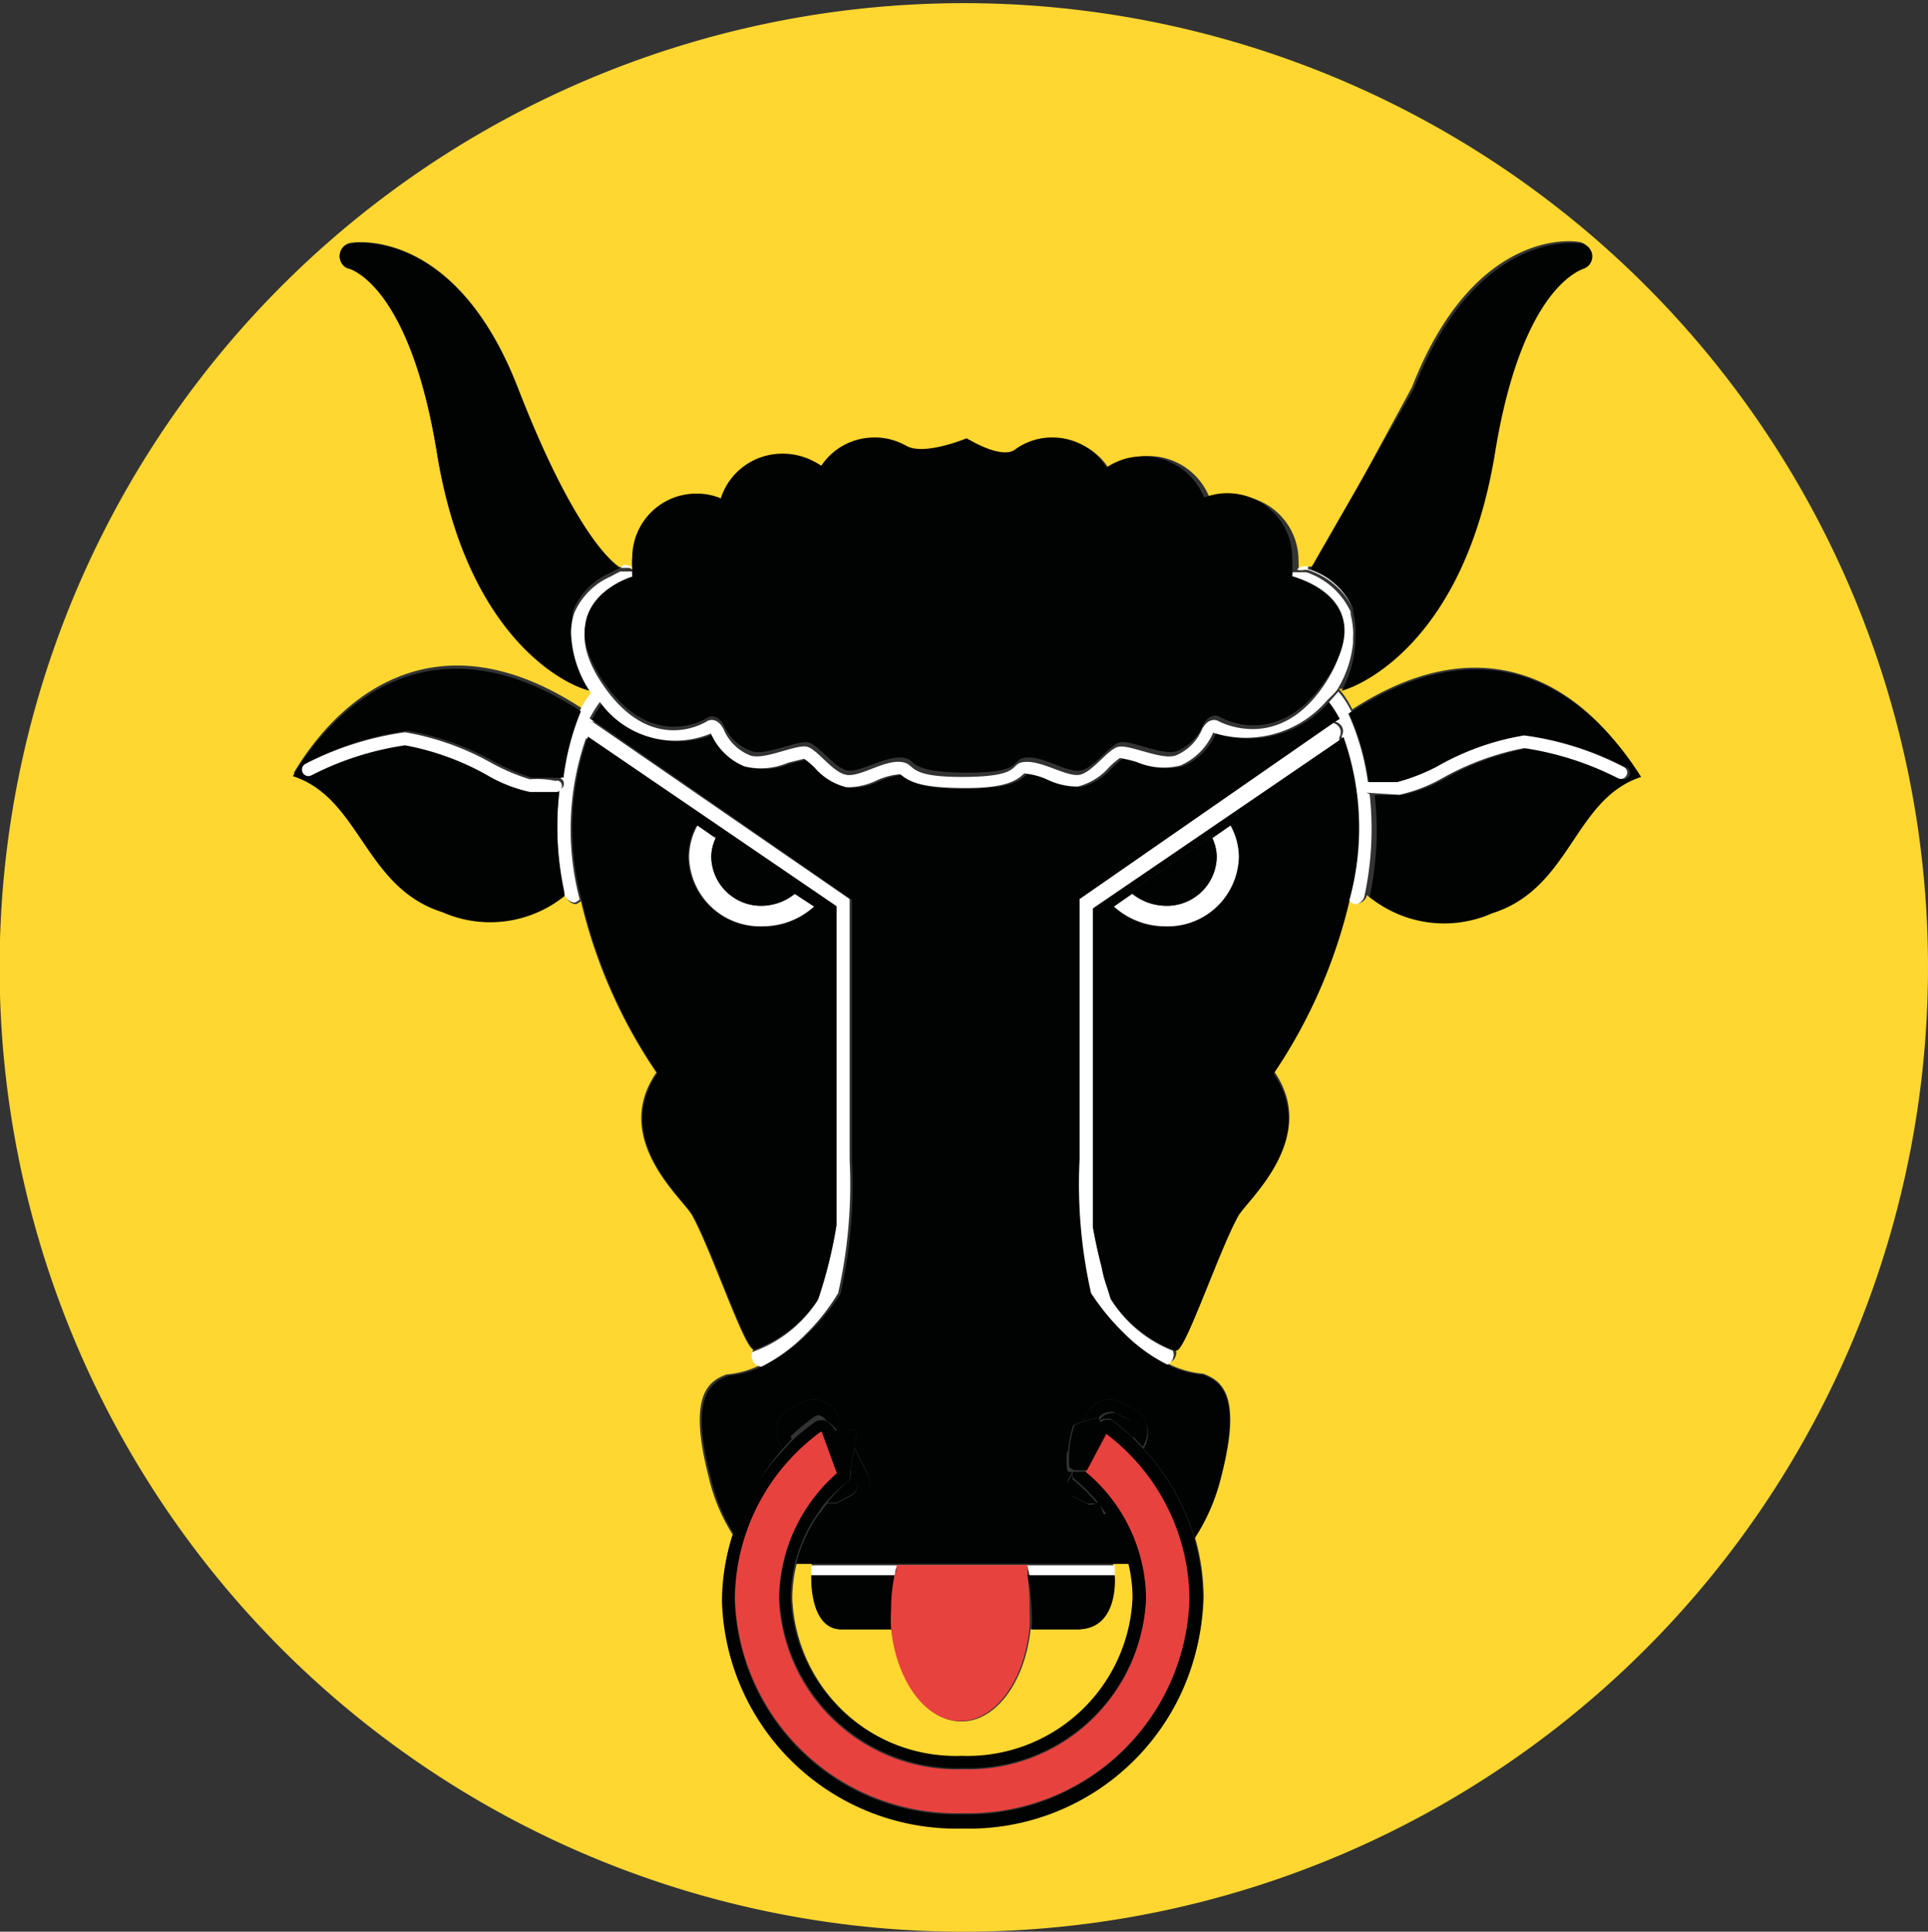 <svg xmlns="http://www.w3.org/2000/svg" viewBox="0 0 48.79 48.88"><rect x="0" y="0" width="48.79" height="48.88" fill="#333333" stroke="none"/><defs><style>.cls-1{fill:#010202;}.cls-2{fill:#ffd730;}.cls-3{fill:#fff;}.cls-4{fill:#e8423f;}</style></defs><g id="Ebene_2" data-name="Ebene 2"><g id="_ŽÓť_1" data-name="—ŽÓť_1"><path class="cls-1" d="M21.65,37.4a.32.32,0,0,1-.11.45l-.37.19a.2.2,0,0,1-.11,0,.31.31,0,0,1-.12,0,2.34,2.34,0,0,0-.2.27.6.6,0,0,0,.32.1.58.58,0,0,0,.26-.06l.37-.19a.66.66,0,0,0,.25-.88l-.32-.63-.09.53Z"/><path class="cls-1" d="M21.2,35.8a.68.68,0,0,0-.6-.39.54.54,0,0,0-.25.06l-.37.18a.61.61,0,0,0-.3.35.73.73,0,0,0,.05.54l.07.13.23-.25,0,0a.42.42,0,0,1,0-.29.24.24,0,0,1,.13-.16l.37-.18a.2.2,0,0,1,.11,0,.36.36,0,0,1,.29.18.61.61,0,0,1,.28.29h.23Z"/><path class="cls-1" d="M27.66,38.07a.27.27,0,0,1-.12,0l-.36-.19a.24.24,0,0,1-.14-.17.39.39,0,0,1,0-.28l.09-.18v0c-.07,0-.13,0-.13-.08a2.93,2.93,0,0,1,0-.42l-.28.56a.67.67,0,0,0-.05.5.55.55,0,0,0,.3.38l.37.19a.58.58,0,0,0,.26.06.7.7,0,0,0,.34-.1L27.8,38A.39.39,0,0,1,27.66,38.07Z"/><path class="cls-1" d="M29,36a.59.59,0,0,0-.29-.35l-.37-.18a.54.54,0,0,0-.25-.06.67.67,0,0,0-.6.39l-.09.17.37-.1,0,.05a.37.37,0,0,1,.3-.19.23.23,0,0,1,.11,0l.37.18a.26.26,0,0,1,.13.16.37.37,0,0,1,0,.29v0l.24.25.06-.12A.73.73,0,0,0,29,36Z"/><polygon class="cls-2" points="33.79 18.26 33.79 18.26 33.79 18.27 33.79 18.26"/><path class="cls-2" d="M24.37,44.45a4.18,4.18,0,0,0,4.32-4,3.66,3.66,0,0,0-.11-.88h-.41v.29h0s.13,1.37-.94,1.37H26.08c-.14,1.32-.87,2.33-1.75,2.33s-1.61-1-1.75-2.33H21.3c-.68,0-.76-.94-.76-1.26h0v-.4h-.38a3.66,3.66,0,0,0-.11.88A4.18,4.18,0,0,0,24.37,44.45Z"/><path class="cls-2" d="M34,18.66a0,0,0,0,1,0,0,.56.56,0,0,1,0,.08Z"/><path class="cls-2" d="M48.79,24.44A24.4,24.4,0,1,0,24.4,48.88,24.41,24.41,0,0,0,48.79,24.44Zm-30.5,16a5.42,5.42,0,0,1,.25-1.61,4.65,4.65,0,0,1-.61-1.47c-.53-2.06,0-2.41.45-2.58a2.4,2.4,0,0,0,.92-.27h0a.25.25,0,0,1-.24-.18.25.25,0,0,1,0-.19h0c-.22,0-1.07-2.53-1.55-3.39-.23-.42-2.06-1.93-.9-3.61a13,13,0,0,1-1.91-4.34.35.35,0,0,1-.13.08h0a.29.29,0,0,1-.26-.29,3,3,0,0,1-3.1.41c-2-.62-2.07-2.89-3.78-3.44,1.08-1.81,3.51-4.11,7.29-1.64a2.31,2.31,0,0,1,.29-.45,1.05,1.05,0,0,0-.07-.11l0,.1c-.54-.14-3.11-1.3-3.88-6-.69-4.27-2.2-4.66-2.27-4.69a.33.33,0,0,1,.12-.63s2.61-.43,4.2,3.68c1.38,3.57,2.34,4.38,2.57,4.53l.05,0a.25.25,0,0,1,.26.06h.09a1.17,1.17,0,0,1,0-.27,1.62,1.62,0,0,1,1.62-1.61,1.54,1.54,0,0,1,.61.12,1.63,1.63,0,0,1,1.54-1.13,1.67,1.67,0,0,1,1,.31,1.61,1.61,0,0,1,1.35-.72,1.57,1.57,0,0,1,.8.21c.46.26,1.53-.19,1.53-.19s.87.54,1.22.29a1.57,1.57,0,0,1,.95-.31,1.6,1.6,0,0,1,1.37.76,1.66,1.66,0,0,1,2.56.78,1.62,1.62,0,0,1,.58-.11,1.64,1.64,0,0,1,1.65,1.62,2.51,2.51,0,0,1,0,.27h.12a.25.25,0,0,1,.28-.08h0L35.73,9.8c1.6-4.11,4.18-3.69,4.21-3.68a.33.33,0,0,1,.11.63c-.06,0-1.58.42-2.27,4.69-.77,4.74-3.34,5.9-3.88,6l.05-.09a.47.47,0,0,1-.06.09,2.23,2.23,0,0,1,.33.51c3.75-2.43,6.17-.14,7.24,1.66-1.71.56-1.81,2.82-3.77,3.45a3,3,0,0,1-3.1-.41.26.26,0,0,1-.25.21h0a.26.26,0,0,1-.17-.14,13.11,13.11,0,0,1-1.92,4.4c1.15,1.68-.67,3.19-.9,3.61-.48.86-1.33,3.38-1.55,3.39h-.05a.27.27,0,0,1,0,.2.25.25,0,0,1-.22.17,2.4,2.4,0,0,0,.92.27c.45.17,1,.52.46,2.58a5,5,0,0,1-.67,1.56,5.53,5.53,0,0,1,.22,1.52,5.92,5.92,0,0,1-6.07,5.75A5.93,5.93,0,0,1,18.29,40.45Z"/><path class="cls-3" d="M34.24,15.4a1.8,1.8,0,0,0-1.14-1l0-.06h0a.25.25,0,0,0-.28.08h.27A1.91,1.91,0,0,1,34.24,15.4Z"/><path class="cls-3" d="M15.71,14.37H16a.25.25,0,0,0-.26-.06l-.05,0,.06,0Z"/><path class="cls-3" d="M14.84,18.65h0a.22.22,0,0,1,0-.29.2.2,0,0,1,.2-.1l-.12-.08a3.27,3.27,0,0,1,.27-.43,2.76,2.76,0,0,1-.21-.25v0a2.31,2.31,0,0,0-.29.45l0,0a6.51,6.51,0,0,0-.5,1.75.14.14,0,0,1,.08.13.15.15,0,0,1-.12.15,8,8,0,0,0,.13,2.57l0,0a.29.29,0,0,0,.26.29h0a.35.35,0,0,0,.13-.08A7,7,0,0,1,14.84,18.65Z"/><path class="cls-3" d="M33.63,17.77a2.87,2.87,0,0,1,.27.42l-.11.07h0a.29.29,0,0,1,.16.11.24.24,0,0,1,0,.26,0,0,0,0,0,0,0h0a6.9,6.9,0,0,1,.16,4.11.26.26,0,0,0,.17.14h0a.26.26,0,0,0,.25-.21s0,0,0,0a8.06,8.06,0,0,0,.13-2.58.15.15,0,0,1-.12-.14.14.14,0,0,1,.08-.13,6.24,6.24,0,0,0-.5-1.76l.08-.05a2.23,2.23,0,0,0-.33-.51s0,0,0,0S33.71,17.68,33.63,17.77Z"/><path class="cls-3" d="M20.54,40a.75.75,0,0,1,0-.11h2.11c0-.08,0-.17.05-.25H26a2,2,0,0,1,.06.26h2.15v-.29H20.53V40Z"/><path class="cls-3" d="M28.1,32.86,28,32.51a3.09,3.09,0,0,1-.12-.46c-.14-.55-.22-1-.22-1l0-8.07,6.23-4.24a.56.56,0,0,0,0-.08.24.24,0,0,0,0-.26.29.29,0,0,0-.16-.11h0l-6.47,4.49s0,4.83,0,6.59a12.54,12.54,0,0,0,.29,3.38,5.82,5.82,0,0,0,.82,1,4.17,4.17,0,0,0,1.09.8.25.25,0,0,0,.22-.17.27.27,0,0,0,0-.2A3.26,3.26,0,0,1,28.1,32.86Z"/><path class="cls-3" d="M21.21,32.72a12.49,12.49,0,0,0,.29-3.38c0-1.76,0-6.59,0-6.59L15,18.27a.2.2,0,0,0-.2.1.22.22,0,0,0,0,.29L21.15,23l0,8.07a11.64,11.64,0,0,1-.46,1.84,3.26,3.26,0,0,1-1.65,1.3.25.25,0,0,0,0,.19.25.25,0,0,0,.24.18h0a4.34,4.34,0,0,0,1.09-.8A5.37,5.37,0,0,0,21.21,32.72Z"/><path class="cls-1" d="M14.51,15.43a1.77,1.77,0,0,1,.92-.93l.13-.07.12-.06h.06l-.06,0c-.23-.15-1.19-1-2.57-4.53-1.59-4.11-4.18-3.69-4.2-3.68a.33.33,0,0,0-.12.63c.07,0,1.58.42,2.27,4.69.77,4.74,3.34,5.9,3.88,6l0-.1a2.87,2.87,0,0,1-.46-1.46A1.62,1.62,0,0,1,14.51,15.43Z"/><path class="cls-1" d="M34.24,15.4s0,0,0,0,0,.05,0,.07a2.16,2.16,0,0,1,.06.38v0a1.34,1.34,0,0,1,0,.2v.14A2.74,2.74,0,0,1,34,17.39l-.05.09c.54-.14,3.11-1.3,3.88-6,.69-4.27,2.21-4.66,2.27-4.69a.33.33,0,0,0-.11-.63s-2.61-.43-4.21,3.68l-2.59,4.51,0,.06A1.8,1.8,0,0,1,34.24,15.4Z"/><path class="cls-1" d="M34.64,19.8a.19.19,0,0,1,.08,0s.36,0,.71,0a4.94,4.94,0,0,0,1-.39,6.59,6.59,0,0,1,2.21-.79,7.63,7.63,0,0,1,2.52.8.15.15,0,0,1,.07.21.16.16,0,0,1-.22.07,7.74,7.74,0,0,0-2.37-.76,6.88,6.88,0,0,0-2.07.76,3.85,3.85,0,0,1-1.09.42h0c-.34,0-.69,0-.69,0l0,0a8.06,8.06,0,0,1-.13,2.58s0,0,0,0a3,3,0,0,0,3.1.41c2-.63,2.06-2.89,3.77-3.45C40.39,17.85,38,15.56,34.22,18l-.08.05A6.24,6.24,0,0,1,34.64,19.8Z"/><path class="cls-3" d="M35.41,20.11h0a3.85,3.85,0,0,0,1.09-.42,6.88,6.88,0,0,1,2.07-.76,7.74,7.74,0,0,1,2.37.76.16.16,0,0,0,.22-.07.15.15,0,0,0-.07-.21,7.63,7.63,0,0,0-2.52-.8,6.59,6.59,0,0,0-2.21.79,4.94,4.94,0,0,1-1,.39c-.35,0-.7,0-.71,0a.19.19,0,0,0-.08,0,.14.14,0,0,0-.08.13.15.15,0,0,0,.12.14l0,0S35.07,20.09,35.41,20.11Z"/><path class="cls-1" d="M14.16,20h0s-.35,0-.69,0h0a3.68,3.68,0,0,1-1.09-.43,6.73,6.73,0,0,0-2.07-.75,7.56,7.56,0,0,0-2.37.76.16.16,0,0,1-.15-.29,7.88,7.88,0,0,1,2.52-.8,6.82,6.82,0,0,1,2.21.79,5.19,5.19,0,0,0,.95.4c.35,0,.7,0,.71,0a.19.19,0,0,1,.08,0A6.51,6.51,0,0,1,14.7,18l0,0c-3.78-2.47-6.21-.17-7.29,1.64,1.71.55,1.81,2.82,3.78,3.44a3,3,0,0,0,3.1-.41l0,0A8,8,0,0,1,14.16,20Z"/><path class="cls-3" d="M13.41,19.72a5.19,5.19,0,0,1-.95-.4,6.82,6.82,0,0,0-2.21-.79,7.88,7.88,0,0,0-2.52.8.16.16,0,0,0,.15.29,7.56,7.56,0,0,1,2.37-.76,6.73,6.73,0,0,1,2.07.75,3.68,3.68,0,0,0,1.09.43h0c.34,0,.69,0,.69,0h0a.15.15,0,0,0,.12-.15.14.14,0,0,0-.08-.13.19.19,0,0,0-.08,0S13.76,19.69,13.41,19.72Z"/><path class="cls-1" d="M22.64,39.86H20.53a.75.75,0,0,0,0,.11c0,.32.08,1.26.76,1.26h1.28a3.91,3.91,0,0,1,0-.49A4.17,4.17,0,0,1,22.64,39.86Z"/><path class="cls-1" d="M26.11,40.74a3.91,3.91,0,0,1,0,.49h1.16c1.07,0,.94-1.37.94-1.37H26A5,5,0,0,1,26.11,40.74Z"/><path class="cls-1" d="M20.71,32.86A11.64,11.64,0,0,0,21.17,31l0-8.07-6.29-4.29h0a7,7,0,0,0-.15,4.17,13,13,0,0,0,1.91,4.34c-1.16,1.68.67,3.19.9,3.61.48.86,1.33,3.38,1.55,3.39h0A3.26,3.26,0,0,0,20.71,32.86Zm-3.3-11.17a1.67,1.67,0,0,1,.21-.8l.46.32,0-.07,2.06,1.43-.06.05.46.32a1.93,1.93,0,0,1-1.3.5A1.8,1.8,0,0,1,17.41,21.69Z"/><path class="cls-1" d="M34,18.65h0l-.06.05L27.66,23l0,8.07s.08.48.22,1a3.09,3.09,0,0,0,.12.46l.12.35a3.26,3.26,0,0,0,1.61,1.29h.05c.22,0,1.07-2.53,1.55-3.39.23-.42,2.05-1.93.9-3.61a13.11,13.11,0,0,0,1.92-4.4A6.9,6.9,0,0,0,34,18.65Zm-4.48,4.79a1.93,1.93,0,0,1-1.3-.5l.46-.32-.06-.05,2.06-1.43,0,.07.46-.32a1.67,1.67,0,0,1,.21.8A1.8,1.8,0,0,1,29.49,23.44Z"/><path class="cls-3" d="M20.11,22.62a1.36,1.36,0,0,1-.84.3A1.26,1.26,0,0,1,18,21.69a1.13,1.13,0,0,1,.11-.48l-.46-.32a1.67,1.67,0,0,0-.21.8,1.8,1.8,0,0,0,1.86,1.75,1.93,1.93,0,0,0,1.3-.5Z"/><path class="cls-1" d="M19.27,22.92a1.36,1.36,0,0,0,.84-.3l.06-.05-2.06-1.43,0,.07a1.13,1.13,0,0,0-.11.48A1.26,1.26,0,0,0,19.27,22.92Z"/><path class="cls-3" d="M30.68,21.21a1.13,1.13,0,0,1,.11.48,1.26,1.26,0,0,1-1.3,1.23,1.36,1.36,0,0,1-.84-.3l-.46.32a1.93,1.93,0,0,0,1.3.5,1.8,1.8,0,0,0,1.86-1.75,1.67,1.67,0,0,0-.21-.8Z"/><path class="cls-1" d="M30.79,21.69a1.13,1.13,0,0,0-.11-.48l0-.07-2.06,1.43.06.05a1.36,1.36,0,0,0,.84.3A1.26,1.26,0,0,0,30.79,21.69Z"/><path class="cls-1" d="M19.8,36.67l-.07-.13a.73.73,0,0,1-.05-.54.61.61,0,0,1,.3-.35l.37-.18a.54.54,0,0,1,.25-.06.68.68,0,0,1,.6.39l.2.4h.29l-.07.43.32.63a.66.66,0,0,1-.25.88l-.37.19a.58.58,0,0,1-.26.06.6.6,0,0,1-.32-.1,3.64,3.64,0,0,0-.59,1.28h8.43A3.8,3.8,0,0,0,28,38.29a.7.7,0,0,1-.34.1.58.58,0,0,1-.26-.06L27,38.14a.55.55,0,0,1-.3-.38.67.67,0,0,1,.05-.5l.28-.56a2.77,2.77,0,0,1,.13-.63,1,1,0,0,1,.24-.1l.09-.17a.67.67,0,0,1,.6-.39.54.54,0,0,1,.25.06l.37.18A.59.59,0,0,1,29,36a.73.73,0,0,1,0,.54l-.06.12a5.61,5.61,0,0,1,1.29,2.27,5,5,0,0,0,.67-1.56c.52-2.06,0-2.41-.46-2.58a2.4,2.4,0,0,1-.92-.27,4.17,4.17,0,0,1-1.09-.8,5.82,5.82,0,0,1-.82-1,12.54,12.54,0,0,1-.29-3.38c0-1.76,0-6.59,0-6.59l6.47-4.49h0l.11-.07a2.87,2.87,0,0,0-.27-.42,2.71,2.71,0,0,1-2.86.79h0a1.6,1.6,0,0,1-.83.83,1.74,1.74,0,0,1-1.11-.09,3.5,3.5,0,0,0-.42-.1,2.23,2.23,0,0,0-.27.23,1.55,1.55,0,0,1-.79.49,1.71,1.71,0,0,1-.77-.17,1.81,1.81,0,0,0-.59-.16h0c-.2.19-.45.36-1.56.37s-1.35-.16-1.58-.35l0,0h0a1.79,1.79,0,0,0-.6.16,1.7,1.7,0,0,1-.76.17,1.54,1.54,0,0,1-.8-.49,2.23,2.23,0,0,0-.27-.23l-.41.1a1.74,1.74,0,0,1-1.11.09,1.59,1.59,0,0,1-.84-.83h0a2.34,2.34,0,0,1-2.81-.8,3.27,3.27,0,0,0-.27.43l.12.08,6.46,4.48s0,4.83,0,6.59a12.49,12.49,0,0,1-.29,3.38,5.37,5.37,0,0,1-.82,1,4.34,4.34,0,0,1-1.09.8,2.4,2.4,0,0,1-.92.27c-.45.17-1,.52-.45,2.58a4.65,4.65,0,0,0,.61,1.47A5.6,5.6,0,0,1,19.8,36.67Z"/><path class="cls-3" d="M15.18,17.76a2.34,2.34,0,0,0,2.81.8h0a1.59,1.59,0,0,0,.84.83,1.74,1.74,0,0,0,1.11-.09l.41-.1a2.23,2.23,0,0,1,.27.23,1.54,1.54,0,0,0,.8.49,1.7,1.7,0,0,0,.76-.17,1.79,1.79,0,0,1,.6-.16h0l0,0c.23.19.5.34,1.58.35s1.36-.18,1.56-.37h0a1.81,1.81,0,0,1,.59.16,1.71,1.71,0,0,0,.77.17,1.55,1.55,0,0,0,.79-.49,2.23,2.23,0,0,1,.27-.23,3.5,3.5,0,0,1,.42.1,1.74,1.74,0,0,0,1.11.09,1.6,1.6,0,0,0,.83-.83h0a2.71,2.71,0,0,0,2.86-.79c.08-.09.17-.16.25-.26s0,0,0,0a.47.47,0,0,0,.06-.09,2.74,2.74,0,0,0,.37-1.13v-.14a1.34,1.34,0,0,0,0-.2v0a2.16,2.16,0,0,0-.06-.38s0,0,0-.07,0,0,0,0a1.91,1.91,0,0,0-1.12-1h-.39a.71.71,0,0,1,0,.21c.71.21,2,.94.82,2.67s-2.67.88-2.67.88-.22-.12-.4.21a1.23,1.23,0,0,1-.65.66c-.35.15-1.2-.29-1.48-.21s-.67.68-1,.71-.92-.36-1.35-.33,0,.37-1.54.38-1.18-.34-1.61-.38-1,.37-1.35.33-.73-.62-1-.71-1.12.36-1.47.21a1.22,1.22,0,0,1-.66-.66c-.17-.33-.4-.21-.4-.21s-1.36.92-2.61-.85.11-2.52.8-2.71a1.46,1.46,0,0,1,0-.22h-.4l-.12.06-.13.07a1.77,1.77,0,0,0-.92.93,1.62,1.62,0,0,0-.08.49,2.87,2.87,0,0,0,.46,1.46,1.05,1.05,0,0,1,.07.11v0A2.76,2.76,0,0,0,15.18,17.76Z"/><path class="cls-1" d="M15.31,17.3c1.25,1.77,2.61.85,2.61.85s.23-.12.4.21A1.22,1.22,0,0,0,19,19c.35.15,1.2-.29,1.47-.21s.68.68,1,.71.92-.36,1.35-.33.05.37,1.61.38,1.1-.34,1.54-.38,1,.37,1.35.33.73-.62,1-.71,1.13.36,1.48.21a1.23,1.23,0,0,0,.65-.66c.18-.33.4-.21.4-.21s1.43.89,2.67-.88-.11-2.46-.82-2.67a.71.71,0,0,0,0-.21,2.51,2.51,0,0,0,0-.27,1.64,1.64,0,0,0-1.65-1.62,1.62,1.62,0,0,0-.58.11A1.66,1.66,0,0,0,28,11.83a1.6,1.6,0,0,0-1.37-.76,1.57,1.57,0,0,0-.95.31c-.35.25-1.22-.29-1.22-.29s-1.07.45-1.53.19a1.57,1.57,0,0,0-.8-.21,1.61,1.61,0,0,0-1.35.72,1.67,1.67,0,0,0-1-.31,1.63,1.63,0,0,0-1.54,1.13,1.54,1.54,0,0,0-.61-.12A1.62,1.62,0,0,0,16,14.1a1.17,1.17,0,0,0,0,.27,1.46,1.46,0,0,0,0,.22C15.42,14.78,14.06,15.54,15.31,17.3Z"/><path class="cls-1" d="M20.6,35.73a.2.2,0,0,0-.11,0l-.37.18a.24.24,0,0,0-.13.16.42.42,0,0,0,0,.29l0,0a5.68,5.68,0,0,1,.59-.49.23.23,0,0,1,.16-.06s.07,0,.11,0A.36.36,0,0,0,20.6,35.73Z"/><path class="cls-1" d="M21.46,37.49a3.71,3.71,0,0,0-.52.53.31.31,0,0,0,.12,0,.2.2,0,0,0,.11,0l.37-.19a.32.32,0,0,0,.11-.45l-.12-.24,0,.1C21.53,37.41,21.5,37.45,21.46,37.49Z"/><path class="cls-1" d="M27,37.68a.24.24,0,0,0,.14.17l.36.19a.27.27,0,0,0,.12,0,.39.39,0,0,0,.14,0,4.08,4.08,0,0,0-.55-.55l-.07-.06v0a.54.54,0,0,1,0-.15l-.09.18A.39.39,0,0,0,27,37.68Z"/><path class="cls-1" d="M28.73,36.1a.26.26,0,0,0-.13-.16l-.37-.18a.23.23,0,0,0-.11,0,.37.37,0,0,0-.3.19l0,0A.29.29,0,0,1,28,35.9h.05l.05,0a5.35,5.35,0,0,1,.57.48v0A.37.37,0,0,0,28.73,36.1Z"/><path class="cls-4" d="M29,40.45a4.49,4.49,0,0,1-4.64,4.32,4.5,4.5,0,0,1-4.65-4.32,4.24,4.24,0,0,1,1.47-3.16l-.4-1.09a5.3,5.3,0,0,0-2.18,4.25,5.61,5.61,0,0,0,5.76,5.43,5.61,5.61,0,0,0,5.75-5.43A5.28,5.28,0,0,0,28,36.25l-.53,1A4.22,4.22,0,0,1,29,40.45Z"/><path class="cls-1" d="M30.44,40.45a5.53,5.53,0,0,0-.22-1.52,5.61,5.61,0,0,0-1.29-2.27l-.24-.25a5.35,5.35,0,0,0-.57-.48l-.05,0H28a.29.29,0,0,0-.17.07l.16.28a5.28,5.28,0,0,1,2.11,4.2,5.61,5.61,0,0,1-5.75,5.43,5.61,5.61,0,0,1-5.76-5.43,5.3,5.3,0,0,1,2.18-4.25h.38a.61.61,0,0,0-.28-.29s-.07,0-.11,0a.23.23,0,0,0-.16.06,5.68,5.68,0,0,0-.59.49l-.23.25a5.6,5.6,0,0,0-1.26,2.17,5.42,5.42,0,0,0-.25,1.61,5.93,5.93,0,0,0,6.08,5.75A5.92,5.92,0,0,0,30.44,40.45Z"/><path class="cls-1" d="M21.46,37.49s.07-.08.05-.23v0h-.31a4.24,4.24,0,0,0-1.47,3.16,4.5,4.5,0,0,0,4.65,4.32A4.49,4.49,0,0,0,29,40.45a4.22,4.22,0,0,0-1.53-3.21,2.49,2.49,0,0,1-.32,0v0a.54.54,0,0,0,0,.15v0l.07.06a4.08,4.08,0,0,1,.55.55l.2.27a3.8,3.8,0,0,1,.58,1.28,3.66,3.66,0,0,1,.11.88,4.18,4.18,0,0,1-4.32,4,4.18,4.18,0,0,1-4.33-4,3.75,3.75,0,0,1,.7-2.16,2.34,2.34,0,0,1,.2-.27A3.71,3.71,0,0,1,21.46,37.49Z"/><path class="cls-4" d="M26,39.86A2,2,0,0,0,26,39.6H22.69c0,.08,0,.17-.05.25a4.17,4.17,0,0,0-.09.88,3.91,3.91,0,0,0,0,.49c.14,1.32.87,2.33,1.75,2.33s1.61-1,1.75-2.33a3.91,3.91,0,0,0,0-.49A5,5,0,0,0,26,39.86Z"/><polygon class="cls-1" points="21.5 37.3 21.51 37.26 21.53 37.16 21.62 36.63 21.69 36.2 21.4 36.2 21.17 36.2 20.79 36.2 21.19 37.3 21.5 37.3"/><path class="cls-1" d="M27.8,35.87l-.37.1a1,1,0,0,0-.24.1,2.77,2.77,0,0,0-.13.63,2.93,2.93,0,0,0,0,.42s.06.06.13.08a2.49,2.49,0,0,0,.32,0l.53-1L27.85,36l0,0Z"/></g></g></svg>